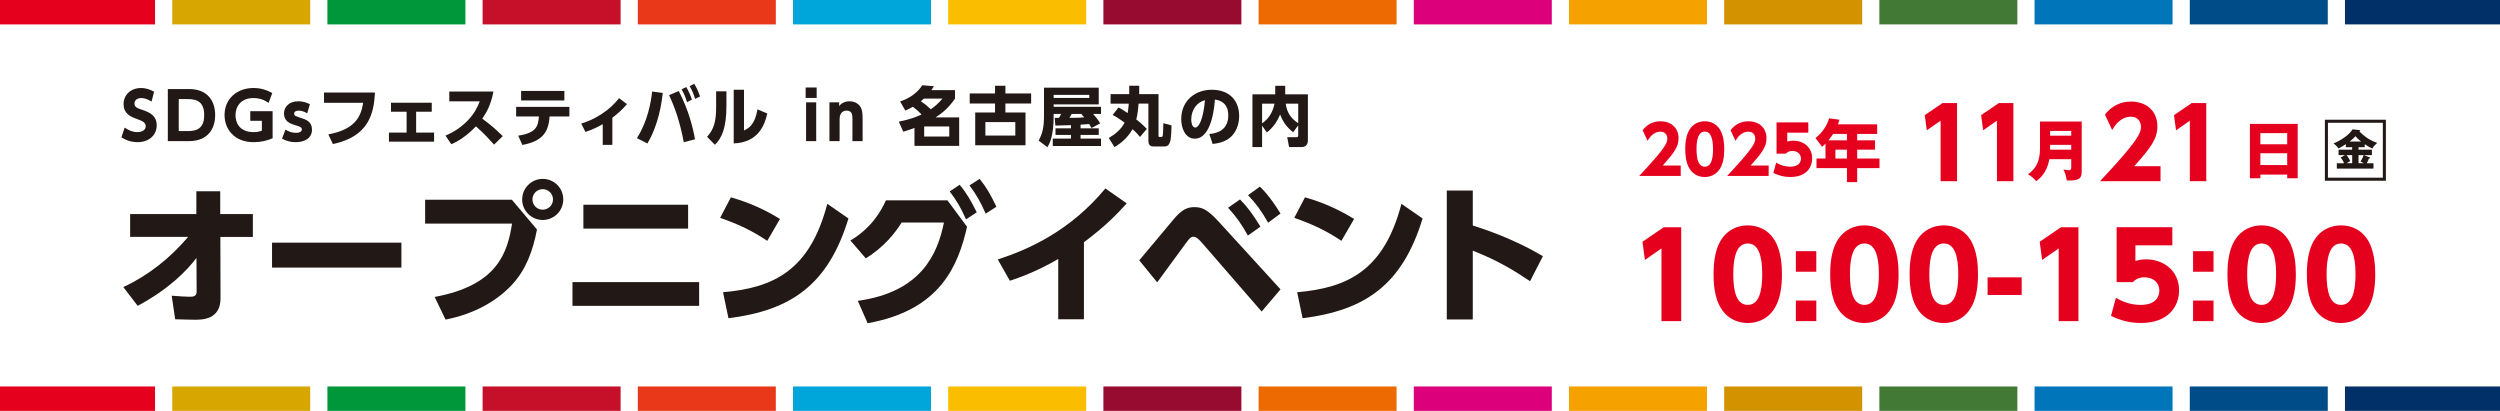 <?xml version="1.0" encoding="UTF-8"?>
<svg id="_レイヤー_1" data-name="レイヤー_1" xmlns="http://www.w3.org/2000/svg" version="1.1" viewBox="0 0 1100 180.78">
  <!-- Generator: Adobe Illustrator 29.8.2, SVG Export Plug-In . SVG Version: 2.1.1 Build 3)  -->
  <defs>
    <style>
      .st0 {
        fill: #221815;
      }

      .st1 {
        fill: #004c88;
      }

      .st2 {
        fill: #e5001e;
      }

      .st3 {
        fill: #e5001e;
      }

      .st4 {
        fill: #c60f28;
      }

      .st5 {
        fill: #fabd00;
      }

      .st6 {
        fill: #0075ba;
      }

      .st7 {
        fill: #003067;
      }

      .st8 {
        fill: #ed6a02;
      }

      .st9 {
        fill: #970b31;
      }

      .st10 {
        fill: none;
        stroke: #221815;
        stroke-miterlimit: 10;
        stroke-width: 1.34px;
      }

      .st11 {
        fill: #dc007a;
      }

      .st12 {
        fill: #d7a600;
      }

      .st13 {
        fill: #00a6d9;
      }

      .st14 {
        fill: #e83819;
      }

      .st15 {
        fill: #d39200;
      }

      .st16 {
        fill: #f5a200;
      }

      .st17 {
        fill: #427935;
      }

      .st18 {
        fill: #00973b;
      }
    </style>
  </defs>
  <g>
    <path class="st2" d="M739.52,72.86v4.54h-18.26c11.26-11.99,12.37-14.45,12.37-16.42,0-1.44-.88-3.05-3.02-3.05-3.22,0-4.95,2.81-5.69,4.02l-2.17-4.66c2.02-2.58,4.66-3.93,7.91-3.93,4.19,0,7.91,2.52,7.91,7.5,0,3.84-2.14,6.54-6.98,11.99h7.91Z"/>
    <path class="st2" d="M743.42,74.24c-1.82-2.81-1.91-6.89-1.91-8.62,0-4.16.76-6.86,1.96-8.71,1.52-2.4,4.04-3.55,6.62-3.55s5.1,1.11,6.65,3.58c1.76,2.76,1.93,6.62,1.93,8.68,0,3.43-.5,6.45-1.91,8.65-1.96,3.08-4.92,3.61-6.68,3.61s-4.72-.53-6.68-3.63ZM753.73,65.62c0-4.78-1.03-7.71-3.63-7.71-2.78,0-3.63,3.37-3.63,7.71,0,4.78,1,7.71,3.63,7.71,2.79,0,3.63-3.31,3.63-7.71Z"/>
    <path class="st2" d="M778.21,72.86v4.54h-18.26c11.26-11.99,12.37-14.45,12.37-16.42,0-1.44-.88-3.05-3.02-3.05-3.22,0-4.95,2.81-5.69,4.02l-2.17-4.66c2.02-2.58,4.66-3.93,7.91-3.93,4.19,0,7.91,2.52,7.91,7.5,0,3.84-2.14,6.54-6.98,11.99h7.91Z"/>
    <path class="st2" d="M795.65,58.38h-9.26v3.93c.62-.18,1.44-.41,2.7-.41,4.37,0,8.27,2.84,8.27,7.8,0,3.84-2.52,8.18-9.58,8.18-2.73,0-5.07-.59-7.5-1.79l1.23-4.54c2.87,1.79,5.54,1.79,6.24,1.79,3.96,0,4.66-2.29,4.66-3.58,0-2.02-1.55-3.34-3.72-3.34-.35,0-1.88,0-2.93,1.2h-4.08v-13.78h13.98v4.54Z"/>
    <path class="st2" d="M825.95,54.72v4.22h-8.79v2.81h7.86v4.1h-7.86v3.9h9.82v4.22h-9.82v6.18h-4.51v-6.18h-13.4v-4.22h3.96v-6.54c-.5.5-.94.88-1.52,1.38l-2.87-3.87c2.84-2.2,5.04-5.31,5.98-8.65l4.57.62c-.21.7-.29,1-.67,2.02h17.27ZM806.55,58.94c-.15.23-.82,1.32-2.02,2.81h8.12v-2.81h-6.1ZM812.65,65.85h-5.07v3.9h5.07v-3.9Z"/>
  </g>
  <g>
    <path class="st2" d="M854.69,45.36h6.41v34.38h-7.23v-26.64l-6.07,4.23-.9-6.67,7.78-5.3Z"/>
    <path class="st2" d="M879.48,45.36h6.41v34.38h-7.23v-26.64l-6.07,4.23-.9-6.67,7.78-5.3Z"/>
  </g>
  <g>
    <path class="st2" d="M732.02,99.99h7.71v41.31h-8.68v-32.01l-7.29,5.09-1.08-8.01,9.35-6.37Z"/>
    <path class="st2" d="M757.3,135.74c-3.19-4.93-3.34-12.07-3.34-15.1,0-7.29,1.33-12.02,3.44-15.26,2.67-4.21,7.09-6.22,11.61-6.22s8.94,1.95,11.66,6.27c3.08,4.83,3.39,11.61,3.39,15.21,0,6.01-.87,11.3-3.34,15.16-3.44,5.39-8.63,6.32-11.71,6.32s-8.27-.92-11.71-6.37ZM775.38,120.64c0-8.37-1.8-13.51-6.37-13.51-4.88,0-6.37,5.91-6.37,13.51,0,8.37,1.75,13.51,6.37,13.51,4.88,0,6.37-5.81,6.37-13.51Z"/>
    <path class="st2" d="M799.17,110.52v9.04h-8.99v-9.04h8.99ZM799.17,132.25v9.04h-8.99v-9.04h8.99Z"/>
    <path class="st2" d="M808.62,135.74c-3.19-4.93-3.34-12.07-3.34-15.1,0-7.29,1.33-12.02,3.44-15.26,2.67-4.21,7.09-6.22,11.61-6.22s8.94,1.95,11.66,6.27c3.08,4.83,3.39,11.61,3.39,15.21,0,6.01-.87,11.3-3.34,15.16-3.44,5.39-8.63,6.32-11.71,6.32s-8.27-.92-11.71-6.37ZM826.71,120.64c0-8.37-1.8-13.51-6.37-13.51-4.88,0-6.37,5.91-6.37,13.51,0,8.37,1.75,13.51,6.37,13.51,4.88,0,6.37-5.81,6.37-13.51Z"/>
    <path class="st2" d="M843.56,135.74c-3.19-4.93-3.34-12.07-3.34-15.1,0-7.29,1.33-12.02,3.44-15.26,2.67-4.21,7.09-6.22,11.61-6.22s8.94,1.95,11.66,6.27c3.08,4.83,3.39,11.61,3.39,15.21,0,6.01-.87,11.3-3.34,15.16-3.44,5.39-8.63,6.32-11.71,6.32s-8.27-.92-11.71-6.37ZM861.64,120.64c0-8.37-1.8-13.51-6.37-13.51-4.88,0-6.37,5.91-6.37,13.51,0,8.37,1.75,13.51,6.37,13.51,4.88,0,6.37-5.81,6.37-13.51Z"/>
    <path class="st2" d="M889.54,122.03v7.76h-15v-7.76h15Z"/>
    <path class="st2" d="M906.8,99.99h7.71v41.31h-8.68v-32.01l-7.29,5.09-1.08-8.01,9.35-6.37Z"/>
    <path class="st2" d="M955.82,107.95h-16.24v6.88c1.08-.31,2.52-.72,4.73-.72,7.66,0,14.49,4.98,14.49,13.67,0,6.73-4.42,14.33-16.8,14.33-4.78,0-8.89-1.03-13.15-3.13l2.16-7.96c5.04,3.13,9.71,3.13,10.94,3.13,6.94,0,8.17-4.01,8.17-6.27,0-3.54-2.72-5.86-6.52-5.86-.62,0-3.29,0-5.14,2.11h-7.14v-24.15h24.51v7.96Z"/>
    <path class="st2" d="M973.95,110.52v9.04h-8.99v-9.04h8.99ZM973.95,132.25v9.04h-8.99v-9.04h8.99Z"/>
    <path class="st2" d="M983.41,135.74c-3.19-4.93-3.34-12.07-3.34-15.1,0-7.29,1.33-12.02,3.44-15.26,2.67-4.21,7.09-6.22,11.61-6.22s8.94,1.95,11.66,6.27c3.08,4.83,3.39,11.61,3.39,15.21,0,6.01-.87,11.3-3.34,15.16-3.44,5.39-8.63,6.32-11.71,6.32s-8.27-.92-11.71-6.37ZM1001.49,120.64c0-8.37-1.8-13.51-6.37-13.51-4.88,0-6.37,5.91-6.37,13.51,0,8.37,1.75,13.51,6.37,13.51,4.88,0,6.37-5.81,6.37-13.51Z"/>
    <path class="st2" d="M1018.35,135.74c-3.19-4.93-3.34-12.07-3.34-15.1,0-7.29,1.33-12.02,3.44-15.26,2.67-4.21,7.09-6.22,11.61-6.22s8.94,1.95,11.66,6.27c3.08,4.83,3.39,11.61,3.39,15.21,0,6.01-.87,11.3-3.34,15.16-3.44,5.39-8.63,6.32-11.71,6.32s-8.27-.92-11.71-6.37ZM1036.43,120.64c0-8.37-1.8-13.51-6.37-13.51-4.88,0-6.37,5.91-6.37,13.51,0,8.37,1.75,13.51,6.37,13.51,4.88,0,6.37-5.81,6.37-13.51Z"/>
  </g>
  <path class="st2" d="M901.72,70.08c-1.08,5.92-4.16,8.41-5.77,9.67-.7-.91-2.37-2.43-3.66-3.08,5.36-3.58,5.31-9.15,5.31-12.08v-11.11h18.35v21.72c0,3.17-.76,4.43-6.6,4.19-.09-1.38-.82-3.78-1.46-4.81.47.09,1.7.32,2.4.32,1,0,1.06-.62,1.06-1.67v-3.17h-9.62ZM911.34,59.7v-2.08h-9.29v2.08h9.29ZM911.34,65.85v-2.11h-9.29v2.11h9.29Z"/>
  <g>
    <path class="st2" d="M950.63,73.11v6.63h-26.64c16.42-17.49,18.04-21.08,18.04-23.94,0-2.1-1.28-4.45-4.4-4.45-4.7,0-7.23,4.1-8.29,5.86l-3.16-6.8c2.95-3.76,6.8-5.73,11.54-5.73,6.11,0,11.54,3.68,11.54,10.95,0,5.6-3.12,9.54-10.18,17.49h11.54Z"/>
    <path class="st2" d="M964.35,45.36h6.41v34.38h-7.23v-26.64l-6.07,4.23-.9-6.67,7.78-5.3Z"/>
  </g>
  <path class="st2" d="M994.56,76.82v1.61h-4.6v-23.92h21.02v23.92h-4.6v-1.61h-11.81ZM1006.37,63.48v-4.9h-11.81v4.9h11.81ZM1006.37,72.62v-5.19h-11.81v5.19h11.81Z"/>
  <rect class="st10" x="1023.62" y="53.35" width="25.5" height="25.5"/>
  <path class="st0" d="M1037.76,65.85h5.88v2.42h-3.46l2.46.98c.17.08.29.12.29.23,0,.21-.31.25-.62.27-.33.85-.56,1.42-.92,2.08h2.94v2.36h-16.13v-2.36h3.21c-.46-1.06-.73-1.54-1.5-2.54l1.88-1.02h-2.81v-2.42h5.96v-1.08h-2.77v-1.35c-1.27.81-1.61,1.04-3.19,1.9-.71-.9-1.38-1.62-2.23-2.19,5.36-2.29,7.78-5.15,8.36-6.23l3.13.35c.12.02.25.04.25.19,0,.19-.19.29-.38.35,3.21,3.38,6.32,4.52,7.86,5.07-.36.31-1.71,1.54-2.11,2.5-1.31-.56-2.06-1.02-3.38-1.94v1.35h-2.73v1.08ZM1034.95,68.27h-2.44c.25.31.96,1.25,1.58,2.59-.81.44-1.17.65-1.63.96h2.5v-3.56ZM1038.93,62.29c-1.1-.83-1.71-1.4-2.54-2.36-.98,1.12-2.13,2.02-2.59,2.36h5.13ZM1037.76,71.82h2.35c-.77-.42-1.13-.6-1.5-.75.83-1.23,1.21-2.27,1.38-2.81h-2.23v3.56Z"/>
  <g>
    <path class="st0" d="M66.66,44.68c-1.6-1.03-3.14-1.54-4.53-1.54-1.85,0-2.96,1.05-2.96,2.39,0,1.51,1.03,2,2.91,2.62,3.99,1.31,6.87,2.74,6.87,7.07,0,4.08-3.22,7.33-8.38,7.33-2.59,0-4.93-.71-7.15-2.11l1.43-4.3c1.91,1.37,3.82,2,5.56,2,1.97,0,3.71-.88,3.71-2.57,0-1.48-1.08-2.25-3.79-3.19-3.25-1.11-5.96-2.59-5.96-6.58s3.08-7.07,7.64-7.07c2.39,0,4.19.74,5.79,1.62l-1.11,4.33Z"/>
    <path class="st0" d="M73.83,39.18h9.38c8.27,0,11.46,5.42,11.46,11.46s-3.22,11.46-11.6,11.46h-9.23v-22.92ZM78.65,57.68h3.11c3.36,0,8.09,0,8.09-7.04s-4.76-7.04-7.95-7.04h-3.25v14.08Z"/>
    <path class="st0" d="M118.18,45.28c-.71-.51-2.99-2.14-6.64-2.14-5.47,0-7.92,3.62-7.92,7.55,0,3.05,1.54,7.44,7.98,7.44,1.88,0,2.88-.37,3.62-.66v-4.33h-5.1v-4.22h9.83v11.92c-2.39,1.03-5.16,1.71-8.35,1.71-8.58,0-12.8-5.81-12.8-11.94,0-7.1,5.42-11.89,12.71-11.89,3.02,0,5.64.74,8.29,2.22l-1.62,4.33Z"/>
    <path class="st0" d="M135.16,49.87c-.48-.29-1.91-1.2-3.76-1.2-1.2,0-1.97.46-1.97,1.37s.51,1.08,3.71,2.11c2,.63,4.13,1.74,4.13,4.87,0,3.88-3.33,5.53-7.21,5.53-1.62,0-3.82-.29-5.96-1.57l1.51-3.96c1.2.77,2.65,1.42,4.62,1.42s2.57-.77,2.57-1.48c0-1-.57-1.17-3.59-2.11-2.25-.68-4.25-1.94-4.25-4.93s2.37-5.36,6.27-5.36c1.82,0,3.48.48,5.13,1.28l-1.2,4.02Z"/>
    <path class="st0" d="M164.98,40.72c-.46,9.01-2.56,19.33-18.5,22.66l-2.02-4.25c11.34-2.11,14.34-7.35,15.33-13.91h-17.22v-4.5h22.4Z"/>
    <path class="st0" d="M183.1,58.34h7.9v3.99h-19.87v-3.99h7.78v-9.18h-6.87v-3.96h17.93v3.96h-6.87v9.18Z"/>
    <path class="st0" d="M217.1,40.29c-1.08,5.93-3.22,9.49-4.9,11.91,3.71,2.79,5.73,4.45,9.01,7.7l-3.82,3.73c-1.6-1.77-4.25-4.79-7.98-8.04-1.8,1.88-5.59,5.62-10.83,7.87l-2.57-3.79c3.73-1.57,7.01-3.76,9.81-6.67,2.62-2.74,4.13-5.39,5.27-8.41h-13.4v-4.3h19.41Z"/>
    <path class="st0" d="M228.01,59.7c8.15-1.25,8.75-4.25,9.12-8.46h-10.03v-4.22h23.43v4.22h-8.72c-.46,7.18-3.33,10.89-11.97,12.54l-1.82-4.08ZM248.33,40.01v4.19h-19.04v-4.19h19.04Z"/>
    <path class="st0" d="M269.42,63.75h-4.22v-9.12c-2.45,1.4-4.99,2.57-7.61,3.42l-1.85-3.68c6.13-1.8,12.46-5.81,16.65-11.17l3.48,2.62c-2.39,2.79-4.56,4.56-6.44,5.99v11.94Z"/>
    <path class="st0" d="M291.62,40.89c-1.03,9.55-3.65,17.07-6.76,22.23l-4.62-2.34c4.79-7.52,6.21-15.88,6.7-20.52l4.67.63ZM300.86,62.56c-1.77-9.43-4.13-15.73-6.47-20.69l4.25-1.82c4.36,8.38,6.3,16.25,7.15,21.24l-4.93,1.28ZM301.94,38.3c1.14,1.88,1.77,3.39,2.51,5.56l-2.17,1.08c-.71-2.31-1.2-3.56-2.39-5.64l2.05-1ZM305.45,36.87c1.14,1.8,1.71,3.16,2.57,5.56l-2.17,1.08c-.68-2.28-1.28-3.65-2.42-5.62l2.02-1.03Z"/>
    <path class="st0" d="M319.63,46.57c0,9.63-2.02,14.19-5.07,17.13l-3.45-3.51c3.05-3.33,3.99-6.81,3.99-13.23v-6.78h4.53v6.38ZM327.36,57.4c1.82-.86,4.79-2.28,5.93-9.29l4.33,1.85c-1.2,5.04-3.88,12.71-14.79,13.14v-23.63h4.53v17.93Z"/>
    <path class="st0" d="M359.33,43.09h-4.85v-4.59h4.85v4.59ZM359.13,62.1h-4.45v-17.07h4.45v17.07Z"/>
    <path class="st0" d="M364.95,62.1v-17.07h4.28v1.65c.43-.54,1.71-2.11,4.56-2.11,2.99,0,4.5,1.79,4.99,2.79.63,1.28.77,2.65.77,5.13v9.61h-4.48v-9.75c0-1.54-.03-3.68-2.56-3.68-.48,0-3.08.11-3.08,3.68v9.75h-4.48Z"/>
    <path class="st0" d="M396.04,44.63c3.96-1.28,7.52-3.65,9.78-7.13l5.1.43c-.43.71-.66,1.05-1.11,1.74h10.4v3.71c-3.02,4.39-5.79,6.44-8.55,8.27h10.38v12.54h-19.67v-7.9c-2.59.94-3.51,1.23-4.93,1.65l-1.97-4.42c5.36-1.05,7.98-2.22,10.03-3.16-1.28-1.31-2.45-2.34-3.82-3.39-1.51.86-2.25,1.2-3.33,1.68l-2.31-4.02ZM406.53,43.37c-.54.48-.85.74-1.34,1.17,2.34,1.65,3.31,2.54,4.36,3.54,1.62-1.17,3.05-2.28,5.16-4.7h-8.18ZM417.67,55.63h-11.03v4.45h11.03v-4.45Z"/>
    <path class="st0" d="M437.82,41.12v-3.39h4.56v3.39h11.32v4.42h-11.32v3.96h8.84v14.42h-22.12v-14.42h8.72v-3.96h-11.15v-4.42h11.15ZM433.57,53.72v5.93h13.17v-5.93h-13.17Z"/>
    <path class="st0" d="M480.28,56.34c-.37-.68-.46-.8-1.05-1.77-.54.06-1.65.17-3.79.29v1.6h8.01v2.91h-8.01v1.6h9.01v3.28h-21.23v-3.28h8.01v-1.6h-6.81v-2.91h6.81v-1.4c-.97.03-5.79.2-6.87.2l-.29-3.39c1.25,0,1.4-.03,1.91-.03.66-1.14.71-1.25.91-1.71h-3.28v.86c0,9.01-1.8,12.14-2.74,13.8l-3.85-2.91c1.4-2.71,2.34-5.16,2.34-10.89v-12.43h24.09v7.38h-19.84v1.05h20.84v3.13h-3.48c1.45,1.68,1.94,2.25,3.11,4.16l-3.79,2.05ZM479.28,41.75h-15.68v1.34h15.68v-1.34ZM476.26,50.13h-4.73c-.46.86-.51.94-.97,1.71,1.25,0,4.16,0,6.5-.2-.48-.6-.77-.88-1.23-1.31l.43-.2Z"/>
    <path class="st0" d="M492.16,47.28c.71.37,1.97,1.05,4.02,2.48.26-1.54.37-2.94.48-4.16h-8.01v-4.19h8.21v-3.68h4.39v3.68h8.49v18.33c0,.17,0,.51.34.51h1c.51,0,.57-.63.6-1.17.14-1.62.17-3.25.17-4.87l3.62.97c0,.54-.11,5.47-.6,7.07-.4,1.34-1.05,2.19-2.45,2.19h-5.05c-1.77,0-2.08-1.45-2.08-2.37v-16.48h-4.33c-.09,1.68-.43,4.9-1,6.96,2.51,1.94,3.82,3.31,4.65,4.16l-3.02,3.56c-.71-.91-1.43-1.8-3.28-3.42-2.45,4.36-5.96,6.67-7.92,7.89l-2.54-4.02c2.85-1.65,5.44-3.82,6.98-6.73-2.68-2-4.3-2.91-5.24-3.42l2.57-3.31Z"/>
    <path class="st0" d="M532.09,58.96c3.76-.28,8.35-1.94,8.35-8.18,0-4.96-3.02-6.67-5.9-6.96-.09,1.77-1.08,17.19-8.84,17.19-4.22,0-5.96-4.67-5.96-8.55,0-8.41,6.38-12.97,13.43-12.97,8.29,0,12.06,5.3,12.06,11.49,0,2.14-.46,6.56-3.99,9.55-2.02,1.71-4.87,2.54-7.67,2.82l-1.48-4.39ZM524.14,52.58c0,.97.28,3.54,1.77,3.54,1.6,0,3.51-3.56,4.28-12.03-3.59.88-6.04,4.28-6.04,8.49Z"/>
    <path class="st0" d="M555.32,55.26v9.46h-4.25v-23.2h10.03v-3.76h4.39v3.76h9.98v20.15c0,.68,0,3.05-2.91,3.05h-5.36l-.83-4.36h4.1c.71,0,.74-.51.74-.8v-4.42l-2.22,3.05c-2.96-2.34-4.45-4.53-5.73-7.81-1.34,3.11-2.96,5.64-5.87,7.9l-2.08-3.02ZM555.32,45.62v8.64c2.74-1.82,4.67-4.73,5.47-8.64h-5.47ZM571.22,45.62h-5.5c.34,2.34,1.14,5.81,5.5,8.61v-8.61Z"/>
  </g>
  <g>
    <path class="st0" d="M57.26,104.24v-10.04h29.13v-10.04h10.51v10.04h14.36v10.04h-14.3l.07,27c0,9.44-8.11,9.44-11.24,9.44-1.99,0-3.66-.07-8.71-.2l-1.53-10.37c3.52.27,6.45.46,7.91.46,1.73,0,3.06-.27,3.06-2.26l-.07-14.83c-4.32,5.72-12.3,13.83-25.87,21.08l-6.32-8.25c11.04-5.12,20.61-12.77,28.53-22.08h-25.54Z"/>
    <path class="st0" d="M176.62,106.77v10.97h-56.92v-10.97h56.92Z"/>
    <path class="st0" d="M225.23,87.89l11.04,13.1c-1.86,9.58-4.85,17.69-11.04,24.34-6.45,6.92-16.29,12.77-29.19,15.29l-4.79-9.97c27.8-5.12,32.05-19.62,34.05-32.25h-38.24v-10.51h38.17ZM247.84,87.75c0,4.99-4.06,9.04-9.04,9.04s-9.04-4.06-9.04-9.04,4.06-9.04,9.04-9.04,9.04,3.99,9.04,9.04ZM234.28,87.75c0,2.53,2,4.52,4.52,4.52,2.39,0,4.52-1.93,4.52-4.52s-2.13-4.52-4.52-4.52c-2.53,0-4.52,2.06-4.52,4.52Z"/>
    <path class="st0" d="M307.62,124.13v10.44h-55.73v-10.44h55.73ZM302.77,90.08v10.51h-46.08v-10.51h46.08Z"/>
    <path class="st0" d="M337.61,105.97c-6.72-4.46-12.5-7.25-20.75-10.11l4.72-9.04c3.66,1.06,11.9,3.52,21.61,9.51l-5.59,9.64ZM318.13,128.58c22.34-1.93,38.24-9.64,45.88-38.9l9.31,6.45c-8.91,29.19-25.2,40.43-52.8,43.89l-2.39-11.44Z"/>
    <path class="st0" d="M377.44,132.37c28.2-3.92,35.11-20.88,37.9-34.45h-18.62c-2.93,4.66-7.65,10.71-15.76,15.76l-6.78-7.85c9.04-5.39,13.3-12.5,15.63-17.69h27.06l8.64,11.64c-3.92,17.02-11.64,36.71-43.76,42.43l-4.32-9.84ZM422.26,81.3c3.19,3.86,4.99,7.12,7.51,12.1l-4.72,3.12c-2.33-5.25-3.99-8.05-7.18-12.3l4.39-2.93ZM431.04,78.71c3.12,3.86,4.79,6.92,7.38,12.24l-4.72,3.06c-2.33-5.25-3.86-7.98-7.12-12.44l4.46-2.86Z"/>
    <path class="st0" d="M476.92,140.49h-11.3v-26.53c-9.97,5.79-17.42,8.25-21.28,9.58l-5.32-9.38c13.77-4.46,31.92-12.63,47.35-31.25l9.38,6.58c-4.52,4.99-9.38,10.04-18.82,17.09v33.91Z"/>
    <path class="st0" d="M501.26,114.55c2.46-2.79,12.97-15.56,15.16-18.09,3.59-4.26,5.98-5.32,9.11-5.32,3.33,0,5.72,1,10.57,6.25l27.33,29.92-8.31,9.77-26.27-30.26c-1.8-2.06-2.79-2.66-3.66-2.66-1.26,0-1.93.8-3.66,3.19-1.99,2.66-10.57,14.5-12.37,16.89l-7.91-9.71ZM545.61,87.75c3.06,3.06,5.65,6.52,8.98,11.97l-5.52,3.92c-2.86-5.12-4.99-8.11-8.71-12.24l5.25-3.66ZM554.32,82.1c3.32,3.19,5.85,6.65,9.11,11.84l-5.45,4.06c-2.99-5.25-5.25-8.38-8.84-12.1l5.19-3.79Z"/>
    <path class="st0" d="M590.23,105.97c-6.72-4.46-12.5-7.25-20.75-10.11l4.72-9.04c3.66,1.06,11.9,3.52,21.61,9.51l-5.59,9.64ZM570.75,128.58c22.34-1.93,38.24-9.64,45.88-38.9l9.31,6.45c-8.91,29.19-25.2,40.43-52.8,43.89l-2.39-11.44Z"/>
    <path class="st0" d="M673.22,123.73c-6.45-4.32-14.16-9.18-25.2-13.43v30.26h-11.44v-56.72h11.44v15.36c16.16,5.12,26.27,10.84,30.86,13.5l-5.65,11.04Z"/>
  </g>
  <rect class="st3" width="68.22" height="10.74"/>
  <rect class="st12" x="75.78" width="60.72" height="10.74"/>
  <rect class="st18" x="144.06" width="60.72" height="10.74"/>
  <rect class="st4" x="212.35" width="60.72" height="10.74"/>
  <rect class="st14" x="280.64" width="60.72" height="10.74"/>
  <rect class="st13" x="348.92" width="60.72" height="10.74"/>
  <rect class="st5" x="417.21" width="60.72" height="10.74"/>
  <rect class="st9" x="485.49" width="60.72" height="10.74"/>
  <rect class="st8" x="553.78" width="60.72" height="10.74"/>
  <rect class="st11" x="622.07" width="60.72" height="10.74"/>
  <rect class="st16" x="690.35" width="60.72" height="10.74"/>
  <rect class="st15" x="758.64" width="60.72" height="10.74"/>
  <rect class="st17" x="826.92" width="60.72" height="10.74"/>
  <rect class="st6" x="895.21" width="60.72" height="10.74"/>
  <rect class="st1" x="963.5" width="60.72" height="10.74"/>
  <rect class="st7" x="1031.78" width="68.22" height="10.74"/>
  <rect class="st3" y="170.03" width="68.22" height="10.74"/>
  <rect class="st12" x="75.78" y="170.03" width="60.72" height="10.74"/>
  <rect class="st18" x="144.06" y="170.03" width="60.72" height="10.74"/>
  <rect class="st4" x="212.35" y="170.03" width="60.72" height="10.74"/>
  <rect class="st14" x="280.64" y="170.03" width="60.72" height="10.74"/>
  <rect class="st13" x="348.92" y="170.03" width="60.72" height="10.74"/>
  <rect class="st5" x="417.21" y="170.03" width="60.72" height="10.74"/>
  <rect class="st9" x="485.49" y="170.03" width="60.72" height="10.74"/>
  <rect class="st8" x="553.78" y="170.03" width="60.72" height="10.74"/>
  <rect class="st11" x="622.07" y="170.03" width="60.72" height="10.74"/>
  <rect class="st16" x="690.35" y="170.03" width="60.72" height="10.74"/>
  <rect class="st15" x="758.64" y="170.03" width="60.72" height="10.74"/>
  <rect class="st17" x="826.92" y="170.03" width="60.72" height="10.74"/>
  <rect class="st6" x="895.21" y="170.03" width="60.72" height="10.74"/>
  <rect class="st1" x="963.5" y="170.03" width="60.72" height="10.74"/>
  <rect class="st7" x="1031.78" y="170.03" width="68.22" height="10.74"/>
</svg>